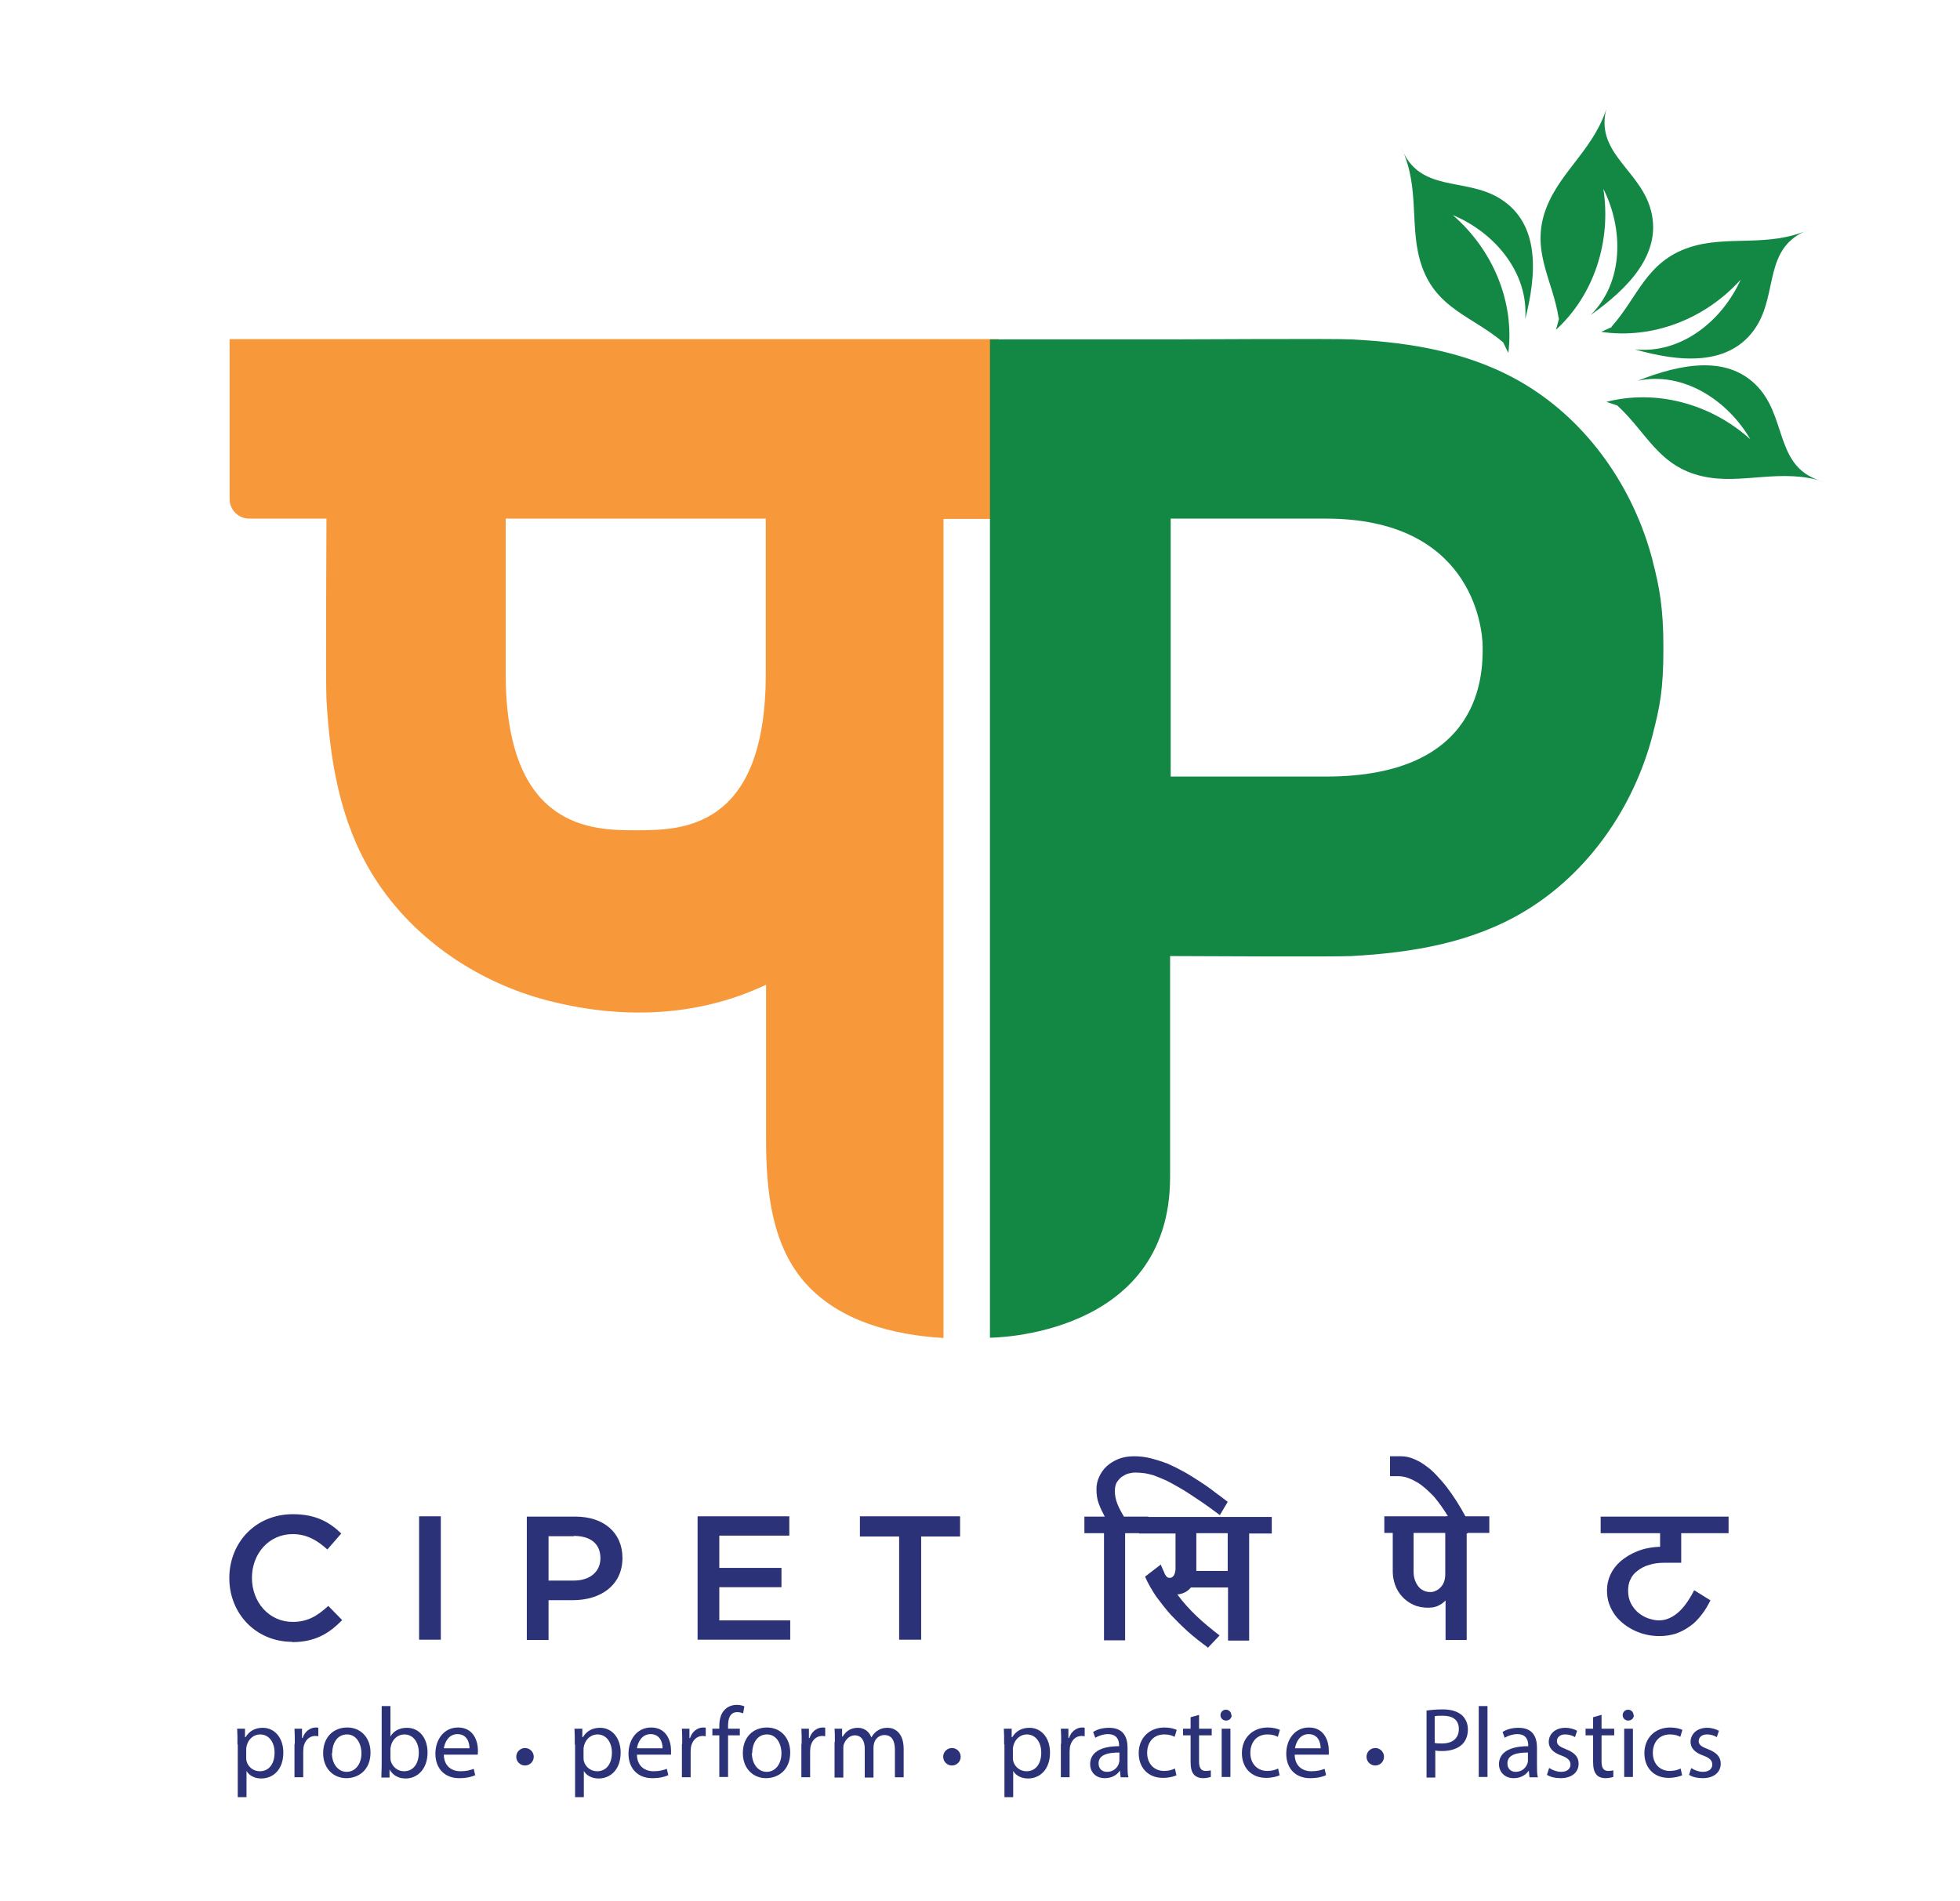 <svg viewBox="0 0 64.96 63" xmlns="http://www.w3.org/2000/svg" data-name="Layer 1" id="Layer_1">
  <defs>
    <style>
      .cls-1 {
        fill: #f7983a;
        fill-rule: evenodd;
      }

      .cls-2 {
        fill: #2b3278;
      }

      .cls-3 {
        fill: #138844;
      }
    </style>
  </defs>
  <path d="M7.87,57.82c0-.21,0-.37-.01-.52h.26v.28h.02c.12-.2.31-.31.57-.31.39,0,.68.33.68.82,0,.58-.35.86-.73.86-.21,0-.4-.09-.49-.25h0v.87h-.29v-1.74ZM8.16,58.25s0,.08.01.12c.05.2.23.34.44.34.31,0,.49-.25.49-.62,0-.32-.17-.6-.48-.6-.2,0-.38.14-.44.36-.01.04-.02.08-.02.12v.28Z" class="cls-2"></path>
  <path d="M9.77,57.8c0-.19,0-.35-.01-.5h.25v.31h.02c.07-.22.25-.35.44-.35.03,0,.06,0,.08.01v.28s-.06-.01-.1-.01c-.21,0-.35.16-.39.37,0,.04-.01.09-.01.14v.86h-.29v-1.1Z" class="cls-2"></path>
  <path d="M12.28,58.09c0,.59-.41.85-.8.85-.43,0-.77-.32-.77-.83,0-.54.35-.85.8-.85s.77.34.77.83M11,58.11c0,.35.2.62.49.62s.49-.26.49-.62c0-.27-.14-.62-.48-.62s-.49.32-.49.62Z" class="cls-2"></path>
  <path d="M12.64,58.9c0-.11.01-.27.01-.41v-1.94h.29v1.01h0c.1-.18.29-.29.55-.29.4,0,.68.33.68.82,0,.57-.36.86-.72.86-.23,0-.42-.09-.54-.3h0v.27h-.27ZM12.94,58.26s0,.07.01.11c.06.2.23.34.44.34.31,0,.49-.25.49-.62,0-.32-.17-.6-.48-.6-.2,0-.38.14-.44.36,0,.03-.02.07-.02.12v.29Z" class="cls-2"></path>
  <path d="M9.68,54.42c-1.19,0-2.08-.93-2.08-2.11s.87-2.12,2.11-2.12c.75,0,1.21.26,1.6.64l-.46.53c-.33-.3-.68-.51-1.15-.51-.78,0-1.35.64-1.35,1.45s.57,1.46,1.35,1.46c.5,0,.82-.2,1.18-.53l.46.47c-.43.44-.89.73-1.66.73" class="cls-2"></path>
  <rect height="4.09" width=".72" y="50.26" x="13.89" class="cls-2"></rect>
  <path d="M49.82,11.35c-.99-.85-2.19-1.1-2.69-2.51-.45-1.26-.04-2.6-.69-3.95.6,1.52,2.11.97,3.27,1.69,1.36.84,1.21,2.55.84,4,.12-1.54-1.02-2.88-2.4-3.45,1.34,1.16,2.05,2.89,1.84,4.57l-.17-.35Z" class="cls-3"></path>
  <path d="M51.66,10.55c-.2-1.29-.95-2.26-.41-3.66.48-1.25,1.65-2,2.04-3.45-.53,1.55.97,2.11,1.39,3.41.49,1.52-.74,2.73-1.96,3.59,1.1-1.09,1.09-2.85.42-4.18.27,1.75-.32,3.53-1.57,4.67l.1-.37Z" class="cls-3"></path>
  <path d="M53.41,10.83c.87-.97,1.15-2.16,2.58-2.63,1.27-.42,2.6.02,3.97-.59-1.53.57-1.02,2.09-1.76,3.23-.87,1.34-2.58,1.15-4.02.74,1.54.16,2.9-.95,3.51-2.31-1.19,1.32-2.94,1.98-4.62,1.73l.35-.16Z" class="cls-3"></path>
  <path d="M53.6,13.44c.97.88,1.37,2.03,2.84,2.35,1.3.29,2.58-.29,4.01.18-1.58-.41-1.23-1.97-2.09-3.03-1.01-1.24-2.69-.87-4.08-.32,1.51-.32,2.98.65,3.73,1.94-1.32-1.19-3.13-1.66-4.77-1.24l.36.12Z" class="cls-3"></path>
  <path d="M14.71,58.15c0,.39.26.56.55.56.21,0,.34-.04.44-.08l.05.21c-.1.05-.28.1-.53.1-.49,0-.79-.33-.79-.81s.29-.87.75-.87c.52,0,.66.46.66.76,0,.06,0,.11-.01.14h-1.13ZM15.56,57.95c0-.19-.08-.47-.4-.47-.29,0-.42.27-.45.47h.85Z" class="cls-2"></path>
  <path d="M19.05,57.82c0-.21,0-.37-.01-.52h.26v.28h.02c.12-.2.31-.31.57-.31.39,0,.68.33.68.82,0,.58-.35.86-.73.86-.21,0-.4-.09-.49-.25h0v.87h-.29v-1.74ZM19.34,58.25s0,.08.01.12c.05.2.23.34.44.34.31,0,.49-.25.49-.62,0-.32-.17-.6-.48-.6-.2,0-.38.14-.44.36-.01.04-.02.08-.02.12v.28Z" class="cls-2"></path>
  <path d="M21.11,58.15c0,.39.26.56.55.56.21,0,.33-.04.44-.08l.05.21c-.1.05-.28.1-.53.1-.49,0-.79-.33-.79-.81s.29-.87.75-.87c.52,0,.66.46.66.76,0,.06,0,.11,0,.14h-1.13ZM21.96,57.95c0-.19-.08-.47-.4-.47-.29,0-.42.27-.45.47h.85Z" class="cls-2"></path>
  <path d="M22.61,57.8c0-.19,0-.35-.01-.5h.25v.31h.02c.07-.22.25-.35.44-.35.03,0,.06,0,.08.01v.28s-.06-.01-.1-.01c-.21,0-.35.16-.39.37,0,.04-.01.09-.01.14v.86h-.29v-1.1Z" class="cls-2"></path>
  <path d="M23.84,58.9v-1.38h-.23v-.22h.23v-.08c0-.23.05-.43.19-.56.11-.11.26-.15.39-.15.1,0,.19.02.25.05l-.04.23s-.1-.04-.19-.04c-.25,0-.31.22-.31.46v.09h.39v.22h-.39v1.38h-.29Z" class="cls-2"></path>
  <path d="M26.19,58.09c0,.59-.41.85-.8.85-.43,0-.77-.32-.77-.83,0-.54.35-.85.8-.85s.77.34.77.83M24.92,58.11c0,.35.2.62.49.62s.49-.26.49-.62c0-.27-.14-.62-.48-.62s-.49.32-.49.62Z" class="cls-2"></path>
  <path d="M26.57,57.8c0-.19,0-.35-.01-.5h.25v.31h.02c.07-.22.25-.35.44-.35.03,0,.06,0,.08.01v.28s-.06-.01-.1-.01c-.21,0-.35.16-.39.37,0,.04-.01.09-.01.14v.86h-.29v-1.1Z" class="cls-2"></path>
  <path d="M27.67,57.73c0-.17,0-.3-.01-.43h.25v.26h.02c.09-.15.24-.29.5-.29.22,0,.38.13.45.32h0c.05-.09.11-.16.18-.21.1-.07.2-.11.36-.11.21,0,.53.14.53.7v.94h-.29v-.91c0-.31-.11-.49-.35-.49-.17,0-.3.12-.34.27-.01.04-.02.09-.02.15v.99h-.29v-.96c0-.26-.11-.44-.33-.44-.18,0-.31.15-.36.29-.02.04-.02.09-.02.14v.97h-.29v-1.17Z" class="cls-2"></path>
  <path d="M33.28,57.82c0-.21,0-.37-.01-.52h.26v.28h.02c.12-.2.31-.31.57-.31.39,0,.68.33.68.82,0,.58-.35.86-.73.86-.21,0-.4-.09-.49-.25h0v.87h-.29v-1.74ZM33.57,58.25s0,.08.01.12c.05.2.23.34.44.34.31,0,.49-.25.49-.62,0-.32-.17-.6-.48-.6-.2,0-.38.14-.44.36-.01.04-.02.08-.02.12v.28Z" class="cls-2"></path>
  <path d="M35.17,57.8c0-.19,0-.35-.01-.5h.25v.31h.02c.07-.22.25-.35.44-.35.03,0,.06,0,.08.01v.28s-.06-.01-.1-.01c-.21,0-.35.16-.39.37,0,.04-.01.09-.01.14v.86h-.29v-1.1Z" class="cls-2"></path>
  <path d="M37.14,58.9l-.02-.2h-.01c-.09.13-.26.24-.49.24-.33,0-.49-.23-.49-.46,0-.39.34-.6.96-.6v-.03c0-.13-.04-.37-.37-.37-.15,0-.3.05-.42.12l-.07-.19c.13-.09.32-.14.53-.14.49,0,.61.33.61.66v.6c0,.14,0,.28.03.38h-.26ZM37.09,58.09c-.32,0-.68.05-.68.36,0,.19.13.28.28.28.21,0,.34-.13.39-.27,0-.03.02-.06.02-.09v-.28Z" class="cls-2"></path>
  <path d="M39,58.84c-.08.04-.24.09-.46.09-.48,0-.8-.33-.8-.82s.34-.85.86-.85c.17,0,.32.04.4.08l-.07.23c-.07-.04-.18-.08-.34-.08-.37,0-.57.27-.57.61,0,.37.24.6.56.6.17,0,.27-.04.36-.08l.05.22Z" class="cls-2"></path>
  <path d="M39.74,56.84v.46h.42v.22h-.42v.87c0,.2.06.31.22.31.08,0,.13-.01.17-.02v.22s-.13.04-.24.04c-.14,0-.25-.04-.32-.12-.08-.09-.11-.23-.11-.42v-.88h-.25v-.22h.25v-.38l.29-.08Z" class="cls-2"></path>
  <path d="M40.82,56.85c0,.1-.07.18-.19.18-.1,0-.18-.08-.18-.18s.08-.18.18-.18.18.08.18.18M40.49,57.3h.29v1.6h-.29v-1.6Z" class="cls-2"></path>
  <path d="M42.42,58.84c-.08.04-.25.09-.46.09-.48,0-.8-.33-.8-.82s.34-.85.86-.85c.17,0,.32.04.4.08l-.07.23c-.07-.04-.18-.08-.34-.08-.37,0-.57.27-.57.61,0,.37.24.6.56.6.17,0,.28-.04.36-.08l.05.22Z" class="cls-2"></path>
  <path d="M42.91,58.15c0,.39.26.56.55.56.21,0,.34-.04.44-.08l.05.21c-.1.05-.28.1-.53.1-.49,0-.79-.33-.79-.81s.29-.87.75-.87c.52,0,.66.46.66.76,0,.06,0,.11,0,.14h-1.13ZM43.77,57.95c0-.19-.08-.47-.4-.47-.29,0-.42.27-.45.47h.85Z" class="cls-2"></path>
  <path d="M47.27,56.7c.14-.02.32-.04.55-.04.28,0,.49.07.63.19.12.11.2.27.2.47s-.06.36-.17.48c-.15.16-.4.24-.68.24-.09,0-.17,0-.23-.02v.9h-.29v-2.21ZM47.55,57.77c.06.02.14.02.24.02.35,0,.56-.17.56-.48s-.21-.44-.53-.44c-.13,0-.22,0-.27.02v.87Z" class="cls-2"></path>
  <rect height="2.35" width=".29" y="56.55" x="49.01" class="cls-2"></rect>
  <path d="M50.69,58.9l-.02-.2h-.01c-.09.13-.26.24-.49.24-.32,0-.49-.23-.49-.46,0-.39.35-.6.97-.6v-.03c0-.13-.04-.37-.36-.37-.15,0-.31.05-.42.12l-.07-.19c.13-.09.32-.14.53-.14.49,0,.61.33.61.66v.6c0,.14,0,.28.03.38h-.27ZM50.64,58.09c-.32,0-.68.05-.68.36,0,.19.13.28.27.28.21,0,.34-.13.39-.27.01-.03.02-.06.02-.09v-.28Z" class="cls-2"></path>
  <path d="M51.36,58.61c.09.06.24.12.38.12.21,0,.31-.11.31-.24s-.08-.22-.3-.3c-.29-.1-.42-.26-.42-.45,0-.26.21-.47.55-.47.16,0,.31.05.39.1l-.07.21c-.06-.04-.18-.09-.33-.09-.17,0-.27.1-.27.22,0,.13.1.19.3.27.28.11.42.25.42.48,0,.28-.22.48-.6.48-.18,0-.34-.04-.45-.11l.07-.22Z" class="cls-2"></path>
  <path d="M53.08,56.84v.46h.42v.22h-.42v.87c0,.2.06.31.22.31.08,0,.13-.01.17-.02v.22s-.13.04-.25.04c-.14,0-.25-.04-.31-.12-.08-.09-.11-.23-.11-.42v-.88h-.25v-.22h.25v-.38l.28-.08Z" class="cls-2"></path>
  <path d="M54.15,56.85c0,.1-.07.18-.19.18-.1,0-.18-.08-.18-.18s.08-.18.18-.18.18.08.18.18M53.83,57.3h.29v1.6h-.29v-1.6Z" class="cls-2"></path>
  <path d="M55.76,58.84c-.08.04-.25.09-.46.09-.48,0-.8-.33-.8-.82s.34-.85.86-.85c.17,0,.32.04.4.08l-.07.23c-.07-.04-.18-.08-.34-.08-.37,0-.57.27-.57.61,0,.37.24.6.56.6.17,0,.28-.04.36-.08l.05.22Z" class="cls-2"></path>
  <path d="M56.06,58.61c.09.06.24.12.38.12.21,0,.31-.11.31-.24s-.08-.22-.3-.3c-.29-.1-.42-.26-.42-.45,0-.26.21-.47.55-.47.16,0,.3.05.39.1l-.07.21c-.06-.04-.18-.09-.33-.09-.17,0-.27.1-.27.22,0,.13.1.19.31.27.28.11.42.25.42.48,0,.28-.22.48-.6.48-.18,0-.34-.04-.45-.11l.07-.22Z" class="cls-2"></path>
  <path d="M36.61,50.26c-.07-.13-.14-.27-.19-.41-.06-.15-.08-.31-.08-.5,0-.14.03-.27.09-.4.06-.13.14-.25.25-.35.11-.1.24-.18.39-.24.15-.06.32-.09.51-.09s.38.02.57.07c.19.05.38.11.56.18.18.08.36.17.54.27.18.1.35.21.52.32.17.11.33.22.48.34.15.11.3.22.44.33l-.26.44c-.28-.21-.53-.39-.76-.54-.22-.15-.42-.28-.6-.38-.18-.1-.33-.19-.47-.25-.14-.06-.26-.11-.37-.15-.11-.03-.22-.06-.31-.07-.09-.01-.19-.02-.28-.02-.04,0-.1,0-.18.02-.08.01-.15.04-.23.09-.08.04-.14.11-.2.19-.06.08-.08.19-.08.32,0,.14.03.28.08.41.05.13.13.28.22.43h.81v.55h-.77v3.55h-.7v-3.55h-.65v-.55h.68Z" class="cls-2"></path>
  <path d="M40.02,54.6c-.23-.17-.45-.34-.65-.52-.2-.18-.39-.37-.57-.56-.17-.19-.33-.4-.48-.6-.14-.21-.27-.43-.37-.66l.52-.4s.02.04.03.07c.01.03.03.06.04.09.01.03.03.06.04.09.01.03.02.05.03.07.03.05.05.08.08.1.03.02.06.02.09.02.05,0,.09-.03.13-.09.03-.06.05-.13.05-.21v-1.17h-1.21v-.55h4.4v.55h-.75v3.55h-.7v-1.76h-1.23c-.05.06-.11.11-.18.15-.07.04-.16.07-.27.08.19.26.41.5.64.72.23.22.49.43.76.64l-.39.41ZM39.65,52.07h1.04v-1.25h-1.04v1.25Z" class="cls-2"></path>
  <path d="M49.36,50.81h-.75v3.55h-.7v-1.31s-.08.08-.13.11c-.05.03-.1.06-.15.08-.05.02-.1.03-.15.04-.05,0-.1.01-.14.01-.18,0-.35-.03-.5-.1-.15-.07-.27-.16-.37-.27-.1-.11-.18-.24-.23-.38-.05-.14-.08-.29-.08-.44v-1.29h-.28v-.55h3.48v.55ZM47.9,50.81h-1.05v1.29c0,.11.02.21.05.29.03.08.07.15.12.21.05.06.11.1.18.13.07.03.13.04.21.04.06,0,.12-.01.17-.04.06-.02.11-.06.16-.11.05-.05.09-.11.12-.19.03-.08.04-.17.04-.27v-1.35Z" class="cls-2"></path>
  <path d="M47.93,50.81v-.55h.06c-.15-.25-.31-.47-.48-.67-.08-.08-.16-.16-.25-.24-.09-.08-.18-.15-.28-.21-.1-.06-.2-.11-.31-.15-.11-.04-.22-.06-.34-.06h-.26v-.66h.37c.14,0,.28.03.42.09.14.06.27.13.4.23.13.09.25.2.36.32.11.12.22.24.32.37.23.3.44.63.64,1h.06v.55h-.7Z" class="cls-2"></path>
  <path d="M56.7,53.02c-.09.19-.19.36-.31.51-.12.15-.24.28-.39.38-.14.1-.29.18-.46.24-.17.05-.34.08-.53.08-.14,0-.27-.01-.41-.04-.14-.03-.27-.07-.4-.13-.13-.06-.25-.13-.37-.22-.11-.09-.21-.18-.3-.3-.08-.11-.15-.24-.2-.38-.05-.14-.07-.29-.07-.45,0-.18.04-.35.11-.51.08-.17.19-.32.34-.45.15-.13.33-.24.55-.33.22-.09.47-.14.76-.15v-.45h-1.97v-.55h4.24v.55h-1.57v.98h-.56c-.18,0-.35.02-.5.07-.15.04-.28.11-.38.19-.11.08-.19.17-.24.29-.06.11-.08.24-.08.38,0,.15.03.29.09.41.06.12.15.23.24.31.1.08.21.15.33.19.12.04.24.07.36.07.14,0,.26-.03.38-.09.12-.06.22-.13.32-.23.1-.1.18-.2.26-.32.08-.12.15-.24.21-.36l.53.33Z" class="cls-2"></path>
  <path d="M18.99,53.04h-.81v1.32h-.72v-4.09h1.61c.95,0,1.56.54,1.56,1.37,0,.92-.74,1.4-1.64,1.4M19.02,50.92h-.84v1.47h.84c.54,0,.88-.3.88-.74,0-.49-.34-.74-.88-.74Z" class="cls-2"></path>
  <polygon points="26.16 50.9 23.84 50.9 23.84 51.97 25.9 51.97 25.9 52.61 23.84 52.61 23.84 53.71 26.19 53.71 26.19 54.35 23.12 54.35 23.12 50.26 26.16 50.26 26.16 50.9" class="cls-2"></polygon>
  <polygon points="30.53 54.35 29.8 54.35 29.8 50.93 28.5 50.93 28.5 50.26 31.82 50.26 31.82 50.93 30.53 50.93 30.53 54.35" class="cls-2"></polygon>
  <path d="M33.1,11.24s-1.83,0-1.83,0H7.61v5.3c0,.36.29.65.65.65h2.56c0,.39-.03,5.44,0,5.99.11,2,.44,4.01,1.49,5.75,1.27,2.11,3.45,3.61,5.83,4.23,2.38.62,4.93.58,7.25-.52v5.12c0,1.71.18,3.53,1.33,4.8,1.13,1.24,2.88,1.69,4.55,1.79,0-6.49,0-12.99,0-19.48v-7.67h1.83v-5.94ZM21.07,27.52c-1.4,0-4.31,0-4.31-5.19v-5.14h8.62s0,5.15,0,5.15c0,5.18-2.82,5.18-4.31,5.18Z" class="cls-1"></path>
  <path d="M54.77,18.57c-.62-2.38-2.12-4.56-4.23-5.83-1.74-1.05-3.74-1.39-5.75-1.49-.55-.03-5.54,0-6,0h-5.98v33.09s5.97,0,5.97-5.32v-7.33c.4,0,5.46.03,6.01,0,2.01-.11,4.01-.44,5.75-1.49,2.11-1.27,3.61-3.45,4.23-5.83.24-.95.36-1.48.36-2.9,0-1.31-.13-2.01-.36-2.89M43.95,25.74h-5.15v-8.55s5.15,0,5.15,0c4.74,0,5.19,3.48,5.19,4.27,0,.85,0,4.28-5.19,4.28Z" class="cls-3"></path>
  <path d="M31.84,58.23c0,.16-.13.29-.29.29s-.29-.13-.29-.29.13-.29.29-.29.29.13.29.29" class="cls-2"></path>
  <path d="M17.69,58.23c0,.16-.13.29-.29.29s-.29-.13-.29-.29.13-.29.29-.29.29.13.29.29" class="cls-2"></path>
  <path d="M45.87,58.23c0,.16-.13.29-.29.29s-.29-.13-.29-.29.13-.29.29-.29.29.13.29.29" class="cls-2"></path>
</svg>